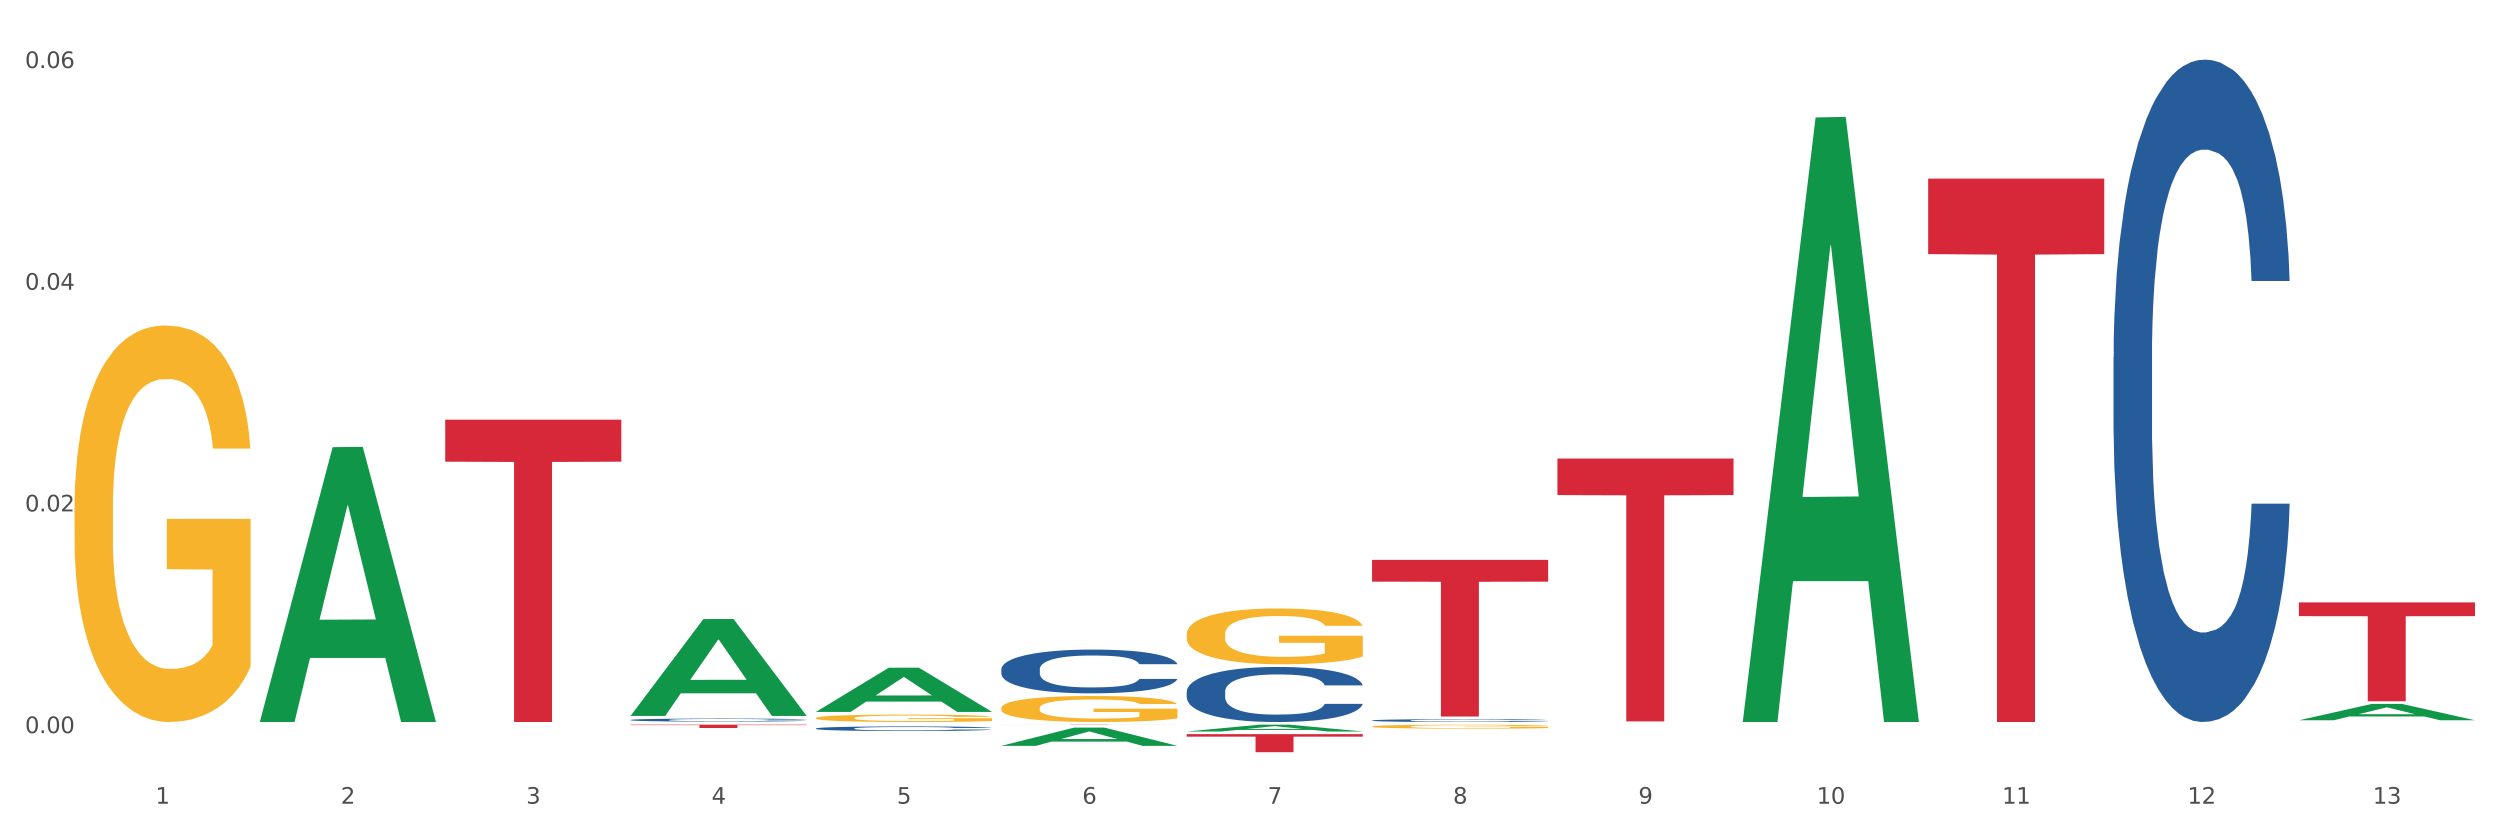 <?xml version="1.0" encoding="utf-8" standalone="no"?>
<!DOCTYPE svg PUBLIC "-//W3C//DTD SVG 1.1//EN"
  "http://www.w3.org/Graphics/SVG/1.1/DTD/svg11.dtd">
<svg xmlns:xlink="http://www.w3.org/1999/xlink" width="1080pt" height="360pt" viewBox="0 0 1080 360" xmlns="http://www.w3.org/2000/svg" version="1.1">
 <rect x="0" y="0" width="1080" height="360" fill="#333333" stroke="none"/>
 <defs>
  <style type="text/css">*{stroke-linejoin: round; stroke-linecap: butt}</style>
 </defs>
 <g id="figure_1">
  <g id="patch_1">
   <path d="M 0 360 
L 1080 360 
L 1080 0 
L 0 0 
z
" style="fill: #ffffff; stroke: #ffffff; stroke-linejoin: miter"/>
  </g>
  <g id="axes_1">
   <g id="matplotlib.axis_1">
    <g id="xtick_1">
     <g id="text_1">
      <!-- 1 -->
      <g style="fill: #4d4d4d" transform="translate(67.159 347.204) scale(0.096 -0.096)">
       <defs>
        <path id="DejaVuSans-31" d="M 794 531 
L 1825 531 
L 1825 4091 
L 703 3866 
L 703 4441 
L 1819 4666 
L 2450 4666 
L 2450 531 
L 3481 531 
L 3481 0 
L 794 0 
L 794 531 
z
" transform="scale(0.016)"/>
       </defs>
       <use xlink:href="#DejaVuSans-31"/>
      </g>
     </g>
    </g>
    <g id="xtick_2">
     <g id="text_2">
      <!-- 2 -->
      <g style="fill: #4d4d4d" transform="translate(147.238 347.204) scale(0.096 -0.096)">
       <defs>
        <path id="DejaVuSans-32" d="M 1228 531 
L 3431 531 
L 3431 0 
L 469 0 
L 469 531 
Q 828 903 1448 1529 
Q 2069 2156 2228 2338 
Q 2531 2678 2651 2914 
Q 2772 3150 2772 3378 
Q 2772 3750 2511 3984 
Q 2250 4219 1831 4219 
Q 1534 4219 1204 4116 
Q 875 4013 500 3803 
L 500 4441 
Q 881 4594 1212 4672 
Q 1544 4750 1819 4750 
Q 2544 4750 2975 4387 
Q 3406 4025 3406 3419 
Q 3406 3131 3298 2873 
Q 3191 2616 2906 2266 
Q 2828 2175 2409 1742 
Q 1991 1309 1228 531 
z
" transform="scale(0.016)"/>
       </defs>
       <use xlink:href="#DejaVuSans-32"/>
      </g>
     </g>
    </g>
    <g id="xtick_3">
     <g id="text_3">
      <!-- 3 -->
      <g style="fill: #4d4d4d" transform="translate(227.317 347.204) scale(0.096 -0.096)">
       <defs>
        <path id="DejaVuSans-33" d="M 2597 2516 
Q 3050 2419 3304 2112 
Q 3559 1806 3559 1356 
Q 3559 666 3084 287 
Q 2609 -91 1734 -91 
Q 1441 -91 1130 -33 
Q 819 25 488 141 
L 488 750 
Q 750 597 1062 519 
Q 1375 441 1716 441 
Q 2309 441 2620 675 
Q 2931 909 2931 1356 
Q 2931 1769 2642 2001 
Q 2353 2234 1838 2234 
L 1294 2234 
L 1294 2753 
L 1863 2753 
Q 2328 2753 2575 2939 
Q 2822 3125 2822 3475 
Q 2822 3834 2567 4026 
Q 2313 4219 1838 4219 
Q 1578 4219 1281 4162 
Q 984 4106 628 3988 
L 628 4550 
Q 988 4650 1302 4700 
Q 1616 4750 1894 4750 
Q 2613 4750 3031 4423 
Q 3450 4097 3450 3541 
Q 3450 3153 3228 2886 
Q 3006 2619 2597 2516 
z
" transform="scale(0.016)"/>
       </defs>
       <use xlink:href="#DejaVuSans-33"/>
      </g>
     </g>
    </g>
    <g id="xtick_4">
     <g id="text_4">
      <!-- 4 -->
      <g style="fill: #4d4d4d" transform="translate(307.396 347.204) scale(0.096 -0.096)">
       <defs>
        <path id="DejaVuSans-34" d="M 2419 4116 
L 825 1625 
L 2419 1625 
L 2419 4116 
z
M 2253 4666 
L 3047 4666 
L 3047 1625 
L 3713 1625 
L 3713 1100 
L 3047 1100 
L 3047 0 
L 2419 0 
L 2419 1100 
L 313 1100 
L 313 1709 
L 2253 4666 
z
" transform="scale(0.016)"/>
       </defs>
       <use xlink:href="#DejaVuSans-34"/>
      </g>
     </g>
    </g>
    <g id="xtick_5">
     <g id="text_5">
      <!-- 5 -->
      <g style="fill: #4d4d4d" transform="translate(387.475 347.204) scale(0.096 -0.096)">
       <defs>
        <path id="DejaVuSans-35" d="M 691 4666 
L 3169 4666 
L 3169 4134 
L 1269 4134 
L 1269 2991 
Q 1406 3038 1543 3061 
Q 1681 3084 1819 3084 
Q 2600 3084 3056 2656 
Q 3513 2228 3513 1497 
Q 3513 744 3044 326 
Q 2575 -91 1722 -91 
Q 1428 -91 1123 -41 
Q 819 9 494 109 
L 494 744 
Q 775 591 1075 516 
Q 1375 441 1709 441 
Q 2250 441 2565 725 
Q 2881 1009 2881 1497 
Q 2881 1984 2565 2268 
Q 2250 2553 1709 2553 
Q 1456 2553 1204 2497 
Q 953 2441 691 2322 
L 691 4666 
z
" transform="scale(0.016)"/>
       </defs>
       <use xlink:href="#DejaVuSans-35"/>
      </g>
     </g>
    </g>
    <g id="xtick_6">
     <g id="text_6">
      <!-- 6 -->
      <g style="fill: #4d4d4d" transform="translate(467.554 347.204) scale(0.096 -0.096)">
       <defs>
        <path id="DejaVuSans-36" d="M 2113 2584 
Q 1688 2584 1439 2293 
Q 1191 2003 1191 1497 
Q 1191 994 1439 701 
Q 1688 409 2113 409 
Q 2538 409 2786 701 
Q 3034 994 3034 1497 
Q 3034 2003 2786 2293 
Q 2538 2584 2113 2584 
z
M 3366 4563 
L 3366 3988 
Q 3128 4100 2886 4159 
Q 2644 4219 2406 4219 
Q 1781 4219 1451 3797 
Q 1122 3375 1075 2522 
Q 1259 2794 1537 2939 
Q 1816 3084 2150 3084 
Q 2853 3084 3261 2657 
Q 3669 2231 3669 1497 
Q 3669 778 3244 343 
Q 2819 -91 2113 -91 
Q 1303 -91 875 529 
Q 447 1150 447 2328 
Q 447 3434 972 4092 
Q 1497 4750 2381 4750 
Q 2619 4750 2861 4703 
Q 3103 4656 3366 4563 
z
" transform="scale(0.016)"/>
       </defs>
       <use xlink:href="#DejaVuSans-36"/>
      </g>
     </g>
    </g>
    <g id="xtick_7">
     <g id="text_7">
      <!-- 7 -->
      <g style="fill: #4d4d4d" transform="translate(547.634 347.204) scale(0.096 -0.096)">
       <defs>
        <path id="DejaVuSans-37" d="M 525 4666 
L 3525 4666 
L 3525 4397 
L 1831 0 
L 1172 0 
L 2766 4134 
L 525 4134 
L 525 4666 
z
" transform="scale(0.016)"/>
       </defs>
       <use xlink:href="#DejaVuSans-37"/>
      </g>
     </g>
    </g>
    <g id="xtick_8">
     <g id="text_8">
      <!-- 8 -->
      <g style="fill: #4d4d4d" transform="translate(627.713 347.204) scale(0.096 -0.096)">
       <defs>
        <path id="DejaVuSans-38" d="M 2034 2216 
Q 1584 2216 1326 1975 
Q 1069 1734 1069 1313 
Q 1069 891 1326 650 
Q 1584 409 2034 409 
Q 2484 409 2743 651 
Q 3003 894 3003 1313 
Q 3003 1734 2745 1975 
Q 2488 2216 2034 2216 
z
M 1403 2484 
Q 997 2584 770 2862 
Q 544 3141 544 3541 
Q 544 4100 942 4425 
Q 1341 4750 2034 4750 
Q 2731 4750 3128 4425 
Q 3525 4100 3525 3541 
Q 3525 3141 3298 2862 
Q 3072 2584 2669 2484 
Q 3125 2378 3379 2068 
Q 3634 1759 3634 1313 
Q 3634 634 3220 271 
Q 2806 -91 2034 -91 
Q 1263 -91 848 271 
Q 434 634 434 1313 
Q 434 1759 690 2068 
Q 947 2378 1403 2484 
z
M 1172 3481 
Q 1172 3119 1398 2916 
Q 1625 2713 2034 2713 
Q 2441 2713 2670 2916 
Q 2900 3119 2900 3481 
Q 2900 3844 2670 4047 
Q 2441 4250 2034 4250 
Q 1625 4250 1398 4047 
Q 1172 3844 1172 3481 
z
" transform="scale(0.016)"/>
       </defs>
       <use xlink:href="#DejaVuSans-38"/>
      </g>
     </g>
    </g>
    <g id="xtick_9">
     <g id="text_9">
      <!-- 9 -->
      <g style="fill: #4d4d4d" transform="translate(707.792 347.204) scale(0.096 -0.096)">
       <defs>
        <path id="DejaVuSans-39" d="M 703 97 
L 703 672 
Q 941 559 1184 500 
Q 1428 441 1663 441 
Q 2288 441 2617 861 
Q 2947 1281 2994 2138 
Q 2813 1869 2534 1725 
Q 2256 1581 1919 1581 
Q 1219 1581 811 2004 
Q 403 2428 403 3163 
Q 403 3881 828 4315 
Q 1253 4750 1959 4750 
Q 2769 4750 3195 4129 
Q 3622 3509 3622 2328 
Q 3622 1225 3098 567 
Q 2575 -91 1691 -91 
Q 1453 -91 1209 -44 
Q 966 3 703 97 
z
M 1959 2075 
Q 2384 2075 2632 2365 
Q 2881 2656 2881 3163 
Q 2881 3666 2632 3958 
Q 2384 4250 1959 4250 
Q 1534 4250 1286 3958 
Q 1038 3666 1038 3163 
Q 1038 2656 1286 2365 
Q 1534 2075 1959 2075 
z
" transform="scale(0.016)"/>
       </defs>
       <use xlink:href="#DejaVuSans-39"/>
      </g>
     </g>
    </g>
    <g id="xtick_10">
     <g id="text_10">
      <!-- 10 -->
      <g style="fill: #4d4d4d" transform="translate(784.817 347.204) scale(0.096 -0.096)">
       <defs>
        <path id="DejaVuSans-30" d="M 2034 4250 
Q 1547 4250 1301 3770 
Q 1056 3291 1056 2328 
Q 1056 1369 1301 889 
Q 1547 409 2034 409 
Q 2525 409 2770 889 
Q 3016 1369 3016 2328 
Q 3016 3291 2770 3770 
Q 2525 4250 2034 4250 
z
M 2034 4750 
Q 2819 4750 3233 4129 
Q 3647 3509 3647 2328 
Q 3647 1150 3233 529 
Q 2819 -91 2034 -91 
Q 1250 -91 836 529 
Q 422 1150 422 2328 
Q 422 3509 836 4129 
Q 1250 4750 2034 4750 
z
" transform="scale(0.016)"/>
       </defs>
       <use xlink:href="#DejaVuSans-31"/>
       <use xlink:href="#DejaVuSans-30" transform="translate(63.623 0)"/>
      </g>
     </g>
    </g>
    <g id="xtick_11">
     <g id="text_11">
      <!-- 11 -->
      <g style="fill: #4d4d4d" transform="translate(864.896 347.204) scale(0.096 -0.096)">
       <use xlink:href="#DejaVuSans-31"/>
       <use xlink:href="#DejaVuSans-31" transform="translate(63.623 0)"/>
      </g>
     </g>
    </g>
    <g id="xtick_12">
     <g id="text_12">
      <!-- 12 -->
      <g style="fill: #4d4d4d" transform="translate(944.975 347.204) scale(0.096 -0.096)">
       <use xlink:href="#DejaVuSans-31"/>
       <use xlink:href="#DejaVuSans-32" transform="translate(63.623 0)"/>
      </g>
     </g>
    </g>
    <g id="xtick_13">
     <g id="text_13">
      <!-- 13 -->
      <g style="fill: #4d4d4d" transform="translate(1025.054 347.204) scale(0.096 -0.096)">
       <use xlink:href="#DejaVuSans-31"/>
       <use xlink:href="#DejaVuSans-33" transform="translate(63.623 0)"/>
      </g>
     </g>
    </g>
    <g id="xtick_14"/>
    <g id="xtick_15"/>
    <g id="xtick_16"/>
    <g id="xtick_17"/>
    <g id="xtick_18"/>
    <g id="xtick_19"/>
    <g id="xtick_20"/>
    <g id="xtick_21"/>
    <g id="xtick_22"/>
    <g id="xtick_23"/>
    <g id="xtick_24"/>
    <g id="xtick_25"/>
   </g>
   <g id="matplotlib.axis_2">
    <g id="ytick_1">
     <g id="text_14">
      <!-- 0.00 -->
      <g style="fill: #4d4d4d" transform="translate(10.8 316.711) scale(0.096 -0.096)">
       <defs>
        <path id="DejaVuSans-2e" d="M 684 794 
L 1344 794 
L 1344 0 
L 684 0 
L 684 794 
z
" transform="scale(0.016)"/>
       </defs>
       <use xlink:href="#DejaVuSans-30"/>
       <use xlink:href="#DejaVuSans-2e" transform="translate(63.623 0)"/>
       <use xlink:href="#DejaVuSans-30" transform="translate(95.41 0)"/>
       <use xlink:href="#DejaVuSans-30" transform="translate(159.033 0)"/>
      </g>
     </g>
    </g>
    <g id="ytick_2">
     <g id="text_15">
      <!-- 0.02 -->
      <g style="fill: #4d4d4d" transform="translate(10.8 220.935) scale(0.096 -0.096)">
       <use xlink:href="#DejaVuSans-30"/>
       <use xlink:href="#DejaVuSans-2e" transform="translate(63.623 0)"/>
       <use xlink:href="#DejaVuSans-30" transform="translate(95.41 0)"/>
       <use xlink:href="#DejaVuSans-32" transform="translate(159.033 0)"/>
      </g>
     </g>
    </g>
    <g id="ytick_3">
     <g id="text_16">
      <!-- 0.04 -->
      <g style="fill: #4d4d4d" transform="translate(10.8 125.16) scale(0.096 -0.096)">
       <use xlink:href="#DejaVuSans-30"/>
       <use xlink:href="#DejaVuSans-2e" transform="translate(63.623 0)"/>
       <use xlink:href="#DejaVuSans-30" transform="translate(95.41 0)"/>
       <use xlink:href="#DejaVuSans-34" transform="translate(159.033 0)"/>
      </g>
     </g>
    </g>
    <g id="ytick_4">
     <g id="text_17">
      <!-- 0.06 -->
      <g style="fill: #4d4d4d" transform="translate(10.8 29.384) scale(0.096 -0.096)">
       <use xlink:href="#DejaVuSans-30"/>
       <use xlink:href="#DejaVuSans-2e" transform="translate(63.623 0)"/>
       <use xlink:href="#DejaVuSans-30" transform="translate(95.41 0)"/>
       <use xlink:href="#DejaVuSans-36" transform="translate(159.033 0)"/>
      </g>
     </g>
    </g>
    <g id="ytick_5"/>
    <g id="ytick_6"/>
    <g id="ytick_7"/>
   </g>
   <g id="PolyCollection_1">
    <path d="M 112.254 311.691 
L 112.333 311.579 
L 143.704 193.165 
L 156.723 193.053 
L 188.329 311.914 
L 173.271 311.914 
L 166.448 284.236 
L 134.057 284.236 
L 133.822 284.682 
L 127.234 311.914 
L 112.254 311.914 
L 112.254 311.691 
L 138.135 267.718 
L 162.37 267.606 
L 150.37 218.388 
L 150.213 218.165 
L 150.056 218.5 
L 138.057 267.606 
L 138.135 267.718 
L 112.254 311.691 
z
" clip-path="url(#p7eb6096db3)" style="fill: #109648"/>
    <path d="M 993.125 260.243 
L 1069.2 260.243 
L 1069.2 266.176 
L 1039.275 266.216 
L 1039.275 302.939 
L 1022.87 302.939 
L 1022.87 266.216 
L 993.125 266.176 
L 993.125 260.283 
L 993.125 260.243 
z
" clip-path="url(#p7eb6096db3)" style="fill: #d62839"/>
    <path d="M 832.967 77.144 
L 909.042 77.144 
L 909.042 109.769 
L 879.116 109.989 
L 879.116 311.914 
L 862.712 311.914 
L 862.712 109.989 
L 832.967 109.769 
L 832.967 77.364 
L 832.967 77.144 
z
" clip-path="url(#p7eb6096db3)" style="fill: #d62839"/>
    <path d="M 672.808 198.094 
L 748.883 198.094 
L 748.883 213.873 
L 718.958 213.979 
L 718.958 311.639 
L 702.553 311.639 
L 702.553 213.979 
L 672.808 213.873 
L 672.808 198.2 
L 672.808 198.094 
z
" clip-path="url(#p7eb6096db3)" style="fill: #d62839"/>
    <path d="M 592.729 241.866 
L 668.804 241.866 
L 668.804 251.269 
L 638.879 251.333 
L 638.879 309.535 
L 622.474 309.535 
L 622.474 251.333 
L 592.729 251.269 
L 592.729 241.929 
L 592.729 241.866 
z
" clip-path="url(#p7eb6096db3)" style="fill: #d62839"/>
    <path d="M 512.65 317.157 
L 588.725 317.157 
L 588.725 318.24 
L 558.8 318.247 
L 558.8 324.95 
L 542.395 324.95 
L 542.395 318.247 
L 512.65 318.24 
L 512.65 317.165 
L 512.65 317.157 
z
" clip-path="url(#p7eb6096db3)" style="fill: #d62839"/>
    <path d="M 432.571 313.063 
L 508.646 313.063 
L 508.646 313.078 
L 478.721 313.078 
L 478.721 313.171 
L 462.316 313.171 
L 462.316 313.078 
L 432.571 313.078 
L 432.571 313.063 
L 432.571 313.063 
z
" clip-path="url(#p7eb6096db3)" style="fill: #d62839"/>
    <path d="M 272.412 313.063 
L 348.488 313.063 
L 348.488 313.262 
L 318.562 313.264 
L 318.562 314.496 
L 302.157 314.496 
L 302.157 313.264 
L 272.412 313.262 
L 272.412 313.065 
L 272.412 313.063 
z
" clip-path="url(#p7eb6096db3)" style="fill: #d62839"/>
    <path d="M 272.412 311.011 
L 272.502 311.01 
L 272.502 310.976 
L 272.772 310.93 
L 273.761 310.846 
L 275.02 310.783 
L 277.178 310.708 
L 278.347 310.677 
L 279.876 310.642 
L 283.023 310.586 
L 286.62 310.538 
L 289.138 310.511 
L 291.027 310.494 
L 295.253 310.464 
L 297.681 310.451 
L 300.199 310.44 
L 302.357 310.433 
L 305.954 310.425 
L 308.831 310.421 
L 312.159 310.42 
L 314.946 310.421 
L 318.633 310.426 
L 324.028 310.44 
L 326.097 310.449 
L 328.884 310.463 
L 331.762 310.482 
L 334.1 310.501 
L 336.798 310.529 
L 339.585 310.565 
L 342.283 310.611 
L 344.171 310.653 
L 345.7 310.697 
L 347.049 310.751 
L 348.038 310.81 
L 348.488 310.859 
L 332.032 310.859 
L 331.582 310.815 
L 330.683 310.767 
L 329.784 310.735 
L 328.794 310.708 
L 327.266 310.678 
L 325.917 310.659 
L 323.669 310.636 
L 321.601 310.622 
L 319.892 310.613 
L 317.824 310.606 
L 313.418 310.599 
L 310.27 310.599 
L 308.292 310.601 
L 305.864 310.607 
L 303.796 310.616 
L 301.368 310.63 
L 299.479 310.646 
L 297.591 310.666 
L 296.512 310.68 
L 294.893 310.707 
L 293.814 310.729 
L 292.375 310.766 
L 291.566 310.792 
L 290.127 310.861 
L 289.498 310.911 
L 289.228 310.946 
L 289.048 310.984 
L 289.048 311.172 
L 289.588 311.256 
L 290.037 311.292 
L 290.757 311.333 
L 292.106 311.386 
L 294.084 311.437 
L 296.152 311.475 
L 297.861 311.497 
L 299.479 311.514 
L 301.098 311.527 
L 303.076 311.539 
L 304.695 311.547 
L 307.123 311.554 
L 310 311.557 
L 312.249 311.557 
L 316.835 311.551 
L 318.903 311.545 
L 320.881 311.537 
L 323.039 311.524 
L 324.748 311.509 
L 325.737 311.499 
L 327.356 311.476 
L 328.615 311.452 
L 329.694 311.424 
L 330.413 311.4 
L 331.222 311.364 
L 331.852 311.323 
L 332.032 311.302 
L 348.488 311.302 
L 348.128 311.345 
L 347.498 311.387 
L 346.24 311.443 
L 345.25 311.476 
L 343.722 311.515 
L 342.103 311.549 
L 339.855 311.586 
L 337.787 311.614 
L 335.629 311.638 
L 333.291 311.66 
L 329.064 311.69 
L 327.535 311.698 
L 324.298 311.712 
L 321.78 311.721 
L 318.094 311.729 
L 314.317 311.734 
L 310.36 311.735 
L 306.853 311.733 
L 302.986 311.726 
L 300.558 311.718 
L 297.861 311.708 
L 294.713 311.691 
L 291.746 311.67 
L 288.958 311.646 
L 286.351 311.619 
L 283.923 311.587 
L 280.775 311.536 
L 278.437 311.485 
L 276.729 311.439 
L 275.56 311.399 
L 274.391 311.348 
L 273.761 311.314 
L 272.772 311.229 
L 272.412 311.151 
L 272.412 311.011 
z
" clip-path="url(#p7eb6096db3)" style="fill: #255c99"/>
    <path d="M 352.492 314.705 
L 352.582 314.703 
L 352.582 314.652 
L 352.851 314.582 
L 353.84 314.455 
L 355.099 314.358 
L 357.258 314.245 
L 358.427 314.197 
L 359.955 314.144 
L 363.103 314.059 
L 366.699 313.986 
L 369.217 313.945 
L 371.106 313.92 
L 375.332 313.874 
L 377.76 313.854 
L 380.278 313.838 
L 382.436 313.827 
L 386.033 313.814 
L 388.911 313.808 
L 392.238 313.807 
L 395.025 313.808 
L 398.712 313.816 
L 404.108 313.838 
L 406.176 313.85 
L 408.963 313.872 
L 411.841 313.902 
L 414.179 313.931 
L 416.877 313.973 
L 419.664 314.027 
L 422.362 314.097 
L 424.25 314.161 
L 425.779 314.228 
L 427.128 314.31 
L 428.117 314.4 
L 428.567 314.475 
L 412.111 314.475 
L 411.661 314.407 
L 410.762 314.334 
L 409.863 314.285 
L 408.874 314.245 
L 407.345 314.199 
L 405.996 314.17 
L 403.748 314.135 
L 401.68 314.113 
L 399.971 314.101 
L 397.903 314.09 
L 393.497 314.079 
L 390.349 314.079 
L 388.371 314.082 
L 385.943 314.091 
L 383.875 314.104 
L 381.447 314.126 
L 379.559 314.15 
L 377.67 314.181 
L 376.591 314.203 
L 374.972 314.243 
L 373.893 314.276 
L 372.455 314.332 
L 371.645 314.372 
L 370.207 314.477 
L 369.577 314.553 
L 369.307 314.606 
L 369.127 314.665 
L 369.127 314.949 
L 369.667 315.077 
L 370.117 315.132 
L 370.836 315.194 
L 372.185 315.274 
L 374.163 315.353 
L 376.231 315.409 
L 377.94 315.444 
L 379.559 315.47 
L 381.177 315.49 
L 383.155 315.508 
L 384.774 315.519 
L 387.202 315.53 
L 390.08 315.535 
L 392.328 315.535 
L 396.914 315.526 
L 398.982 315.517 
L 400.96 315.504 
L 403.118 315.484 
L 404.827 315.462 
L 405.816 315.446 
L 407.435 315.411 
L 408.694 315.375 
L 409.773 315.333 
L 410.492 315.296 
L 411.302 315.241 
L 411.931 315.179 
L 412.111 315.146 
L 428.567 315.146 
L 428.207 315.212 
L 427.578 315.276 
L 426.319 315.362 
L 425.33 315.411 
L 423.801 315.471 
L 422.182 315.523 
L 419.934 315.579 
L 417.866 315.621 
L 415.708 315.658 
L 413.37 315.69 
L 409.143 315.736 
L 407.615 315.749 
L 404.377 315.771 
L 401.86 315.784 
L 398.173 315.796 
L 394.396 315.804 
L 390.439 315.805 
L 386.932 315.802 
L 383.066 315.791 
L 380.638 315.78 
L 377.94 315.763 
L 374.793 315.738 
L 371.825 315.707 
L 369.038 315.67 
L 366.43 315.628 
L 364.002 315.581 
L 360.854 315.502 
L 358.516 315.426 
L 356.808 315.355 
L 355.639 315.294 
L 354.47 315.218 
L 353.84 315.165 
L 352.851 315.037 
L 352.492 314.918 
L 352.492 314.705 
z
" clip-path="url(#p7eb6096db3)" style="fill: #255c99"/>
    <path d="M 432.571 289.109 
L 432.661 289.091 
L 432.661 288.608 
L 432.93 287.951 
L 433.92 286.742 
L 435.179 285.827 
L 437.337 284.756 
L 438.506 284.307 
L 440.034 283.806 
L 443.182 282.994 
L 446.779 282.303 
L 449.297 281.923 
L 451.185 281.682 
L 455.411 281.25 
L 457.839 281.06 
L 460.357 280.904 
L 462.515 280.801 
L 466.112 280.68 
L 468.99 280.628 
L 472.317 280.611 
L 475.105 280.628 
L 478.791 280.697 
L 484.187 280.904 
L 486.255 281.025 
L 489.043 281.232 
L 491.92 281.509 
L 494.258 281.785 
L 496.956 282.182 
L 499.744 282.701 
L 502.441 283.357 
L 504.33 283.961 
L 505.858 284.601 
L 507.207 285.378 
L 508.196 286.224 
L 508.646 286.932 
L 492.19 286.932 
L 491.74 286.293 
L 490.841 285.602 
L 489.942 285.136 
L 488.953 284.756 
L 487.424 284.324 
L 486.075 284.048 
L 483.827 283.72 
L 481.759 283.512 
L 480.05 283.391 
L 477.982 283.288 
L 473.576 283.184 
L 470.429 283.184 
L 468.45 283.219 
L 466.022 283.305 
L 463.954 283.426 
L 461.526 283.633 
L 459.638 283.858 
L 457.749 284.151 
L 456.67 284.359 
L 455.052 284.739 
L 453.973 285.05 
L 452.534 285.585 
L 451.724 285.965 
L 450.286 286.95 
L 449.656 287.675 
L 449.386 288.176 
L 449.207 288.729 
L 449.207 291.423 
L 449.746 292.632 
L 450.196 293.15 
L 450.915 293.737 
L 452.264 294.497 
L 454.242 295.24 
L 456.311 295.776 
L 458.019 296.104 
L 459.638 296.346 
L 461.256 296.536 
L 463.235 296.708 
L 464.853 296.812 
L 467.281 296.915 
L 470.159 296.967 
L 472.407 296.967 
L 476.993 296.881 
L 479.061 296.795 
L 481.039 296.674 
L 483.198 296.484 
L 484.906 296.276 
L 485.895 296.121 
L 487.514 295.793 
L 488.773 295.447 
L 489.852 295.05 
L 490.571 294.705 
L 491.381 294.187 
L 492.01 293.599 
L 492.19 293.288 
L 508.646 293.288 
L 508.286 293.91 
L 507.657 294.515 
L 506.398 295.326 
L 505.409 295.793 
L 503.88 296.363 
L 502.261 296.846 
L 500.013 297.382 
L 497.945 297.779 
L 495.787 298.125 
L 493.449 298.435 
L 489.222 298.867 
L 487.694 298.988 
L 484.457 299.195 
L 481.939 299.316 
L 478.252 299.437 
L 474.475 299.506 
L 470.518 299.524 
L 467.011 299.489 
L 463.145 299.385 
L 460.717 299.282 
L 458.019 299.126 
L 454.872 298.885 
L 451.904 298.591 
L 449.117 298.245 
L 446.509 297.848 
L 444.081 297.399 
L 440.934 296.656 
L 438.596 295.931 
L 436.887 295.257 
L 435.718 294.687 
L 434.549 293.962 
L 433.92 293.461 
L 432.93 292.252 
L 432.571 291.129 
L 432.571 289.109 
z
" clip-path="url(#p7eb6096db3)" style="fill: #255c99"/>
    <path d="M 512.65 298.815 
L 512.74 298.793 
L 512.74 298.185 
L 513.01 297.36 
L 513.999 295.839 
L 515.258 294.688 
L 517.416 293.341 
L 518.585 292.776 
L 520.114 292.146 
L 523.261 291.125 
L 526.858 290.256 
L 529.376 289.779 
L 531.264 289.474 
L 535.49 288.931 
L 537.918 288.692 
L 540.436 288.497 
L 542.594 288.367 
L 546.191 288.214 
L 549.069 288.149 
L 552.396 288.128 
L 555.184 288.149 
L 558.871 288.236 
L 564.266 288.497 
L 566.334 288.649 
L 569.122 288.91 
L 571.999 289.257 
L 574.337 289.605 
L 577.035 290.104 
L 579.823 290.756 
L 582.52 291.582 
L 584.409 292.342 
L 585.937 293.146 
L 587.286 294.123 
L 588.275 295.187 
L 588.725 296.078 
L 572.269 296.078 
L 571.819 295.274 
L 570.92 294.405 
L 570.021 293.819 
L 569.032 293.341 
L 567.503 292.798 
L 566.154 292.45 
L 563.906 292.038 
L 561.838 291.777 
L 560.129 291.625 
L 558.061 291.495 
L 553.655 291.364 
L 550.508 291.364 
L 548.529 291.408 
L 546.101 291.516 
L 544.033 291.668 
L 541.605 291.929 
L 539.717 292.211 
L 537.828 292.581 
L 536.749 292.841 
L 535.131 293.319 
L 534.052 293.71 
L 532.613 294.384 
L 531.804 294.862 
L 530.365 296.1 
L 529.735 297.012 
L 529.466 297.642 
L 529.286 298.337 
L 529.286 301.726 
L 529.825 303.247 
L 530.275 303.898 
L 530.994 304.637 
L 532.343 305.593 
L 534.321 306.527 
L 536.39 307.2 
L 538.098 307.613 
L 539.717 307.917 
L 541.335 308.156 
L 543.314 308.373 
L 544.932 308.504 
L 547.36 308.634 
L 550.238 308.699 
L 552.486 308.699 
L 557.072 308.59 
L 559.14 308.482 
L 561.119 308.33 
L 563.277 308.091 
L 564.985 307.83 
L 565.974 307.635 
L 567.593 307.222 
L 568.852 306.787 
L 569.931 306.288 
L 570.65 305.853 
L 571.46 305.202 
L 572.089 304.463 
L 572.269 304.072 
L 588.725 304.072 
L 588.365 304.854 
L 587.736 305.614 
L 586.477 306.635 
L 585.488 307.222 
L 583.959 307.939 
L 582.341 308.547 
L 580.092 309.22 
L 578.024 309.72 
L 575.866 310.154 
L 573.528 310.546 
L 569.302 311.089 
L 567.773 311.241 
L 564.536 311.501 
L 562.018 311.653 
L 558.331 311.805 
L 554.554 311.892 
L 550.598 311.914 
L 547.091 311.871 
L 543.224 311.74 
L 540.796 311.61 
L 538.098 311.414 
L 534.951 311.11 
L 531.983 310.741 
L 529.196 310.307 
L 526.588 309.807 
L 524.16 309.242 
L 521.013 308.308 
L 518.675 307.396 
L 516.966 306.549 
L 515.797 305.832 
L 514.628 304.919 
L 513.999 304.289 
L 513.01 302.769 
L 512.65 301.357 
L 512.65 298.815 
z
" clip-path="url(#p7eb6096db3)" style="fill: #255c99"/>
    <path d="M 592.729 311.237 
L 592.819 311.236 
L 592.819 311.204 
L 593.089 311.162 
L 594.078 311.083 
L 595.337 311.024 
L 597.495 310.954 
L 598.664 310.925 
L 600.193 310.892 
L 603.34 310.84 
L 606.937 310.795 
L 609.455 310.77 
L 611.343 310.754 
L 615.57 310.726 
L 617.998 310.714 
L 620.515 310.704 
L 622.674 310.697 
L 626.27 310.689 
L 629.148 310.686 
L 632.475 310.685 
L 635.263 310.686 
L 638.95 310.69 
L 644.345 310.704 
L 646.413 310.712 
L 649.201 310.725 
L 652.078 310.743 
L 654.417 310.761 
L 657.114 310.787 
L 659.902 310.821 
L 662.6 310.863 
L 664.488 310.902 
L 666.017 310.944 
L 667.365 310.995 
L 668.355 311.05 
L 668.804 311.096 
L 652.348 311.096 
L 651.899 311.054 
L 650.999 311.009 
L 650.1 310.979 
L 649.111 310.954 
L 647.582 310.926 
L 646.233 310.908 
L 643.985 310.887 
L 641.917 310.873 
L 640.209 310.865 
L 638.14 310.859 
L 633.734 310.852 
L 630.587 310.852 
L 628.608 310.854 
L 626.181 310.86 
L 624.112 310.868 
L 621.684 310.881 
L 619.796 310.896 
L 617.908 310.915 
L 616.829 310.928 
L 615.21 310.953 
L 614.131 310.973 
L 612.692 311.008 
L 611.883 311.033 
L 610.444 311.097 
L 609.814 311.144 
L 609.545 311.176 
L 609.365 311.212 
L 609.365 311.387 
L 609.904 311.466 
L 610.354 311.5 
L 611.073 311.538 
L 612.422 311.587 
L 614.401 311.636 
L 616.469 311.67 
L 618.177 311.692 
L 619.796 311.707 
L 621.415 311.72 
L 623.393 311.731 
L 625.012 311.738 
L 627.439 311.745 
L 630.317 311.748 
L 632.565 311.748 
L 637.151 311.742 
L 639.219 311.737 
L 641.198 311.729 
L 643.356 311.716 
L 645.064 311.703 
L 646.054 311.693 
L 647.672 311.672 
L 648.931 311.649 
L 650.01 311.623 
L 650.73 311.601 
L 651.539 311.567 
L 652.168 311.529 
L 652.348 311.509 
L 668.804 311.509 
L 668.445 311.549 
L 667.815 311.588 
L 666.556 311.641 
L 665.567 311.672 
L 664.038 311.709 
L 662.42 311.74 
L 660.172 311.775 
L 658.103 311.801 
L 655.945 311.823 
L 653.607 311.843 
L 649.381 311.871 
L 647.852 311.879 
L 644.615 311.893 
L 642.097 311.901 
L 638.41 311.908 
L 634.633 311.913 
L 630.677 311.914 
L 627.17 311.912 
L 623.303 311.905 
L 620.875 311.898 
L 618.177 311.888 
L 615.03 311.872 
L 612.063 311.853 
L 609.275 311.831 
L 606.667 311.805 
L 604.239 311.776 
L 601.092 311.728 
L 598.754 311.681 
L 597.045 311.637 
L 595.876 311.6 
L 594.707 311.553 
L 594.078 311.52 
L 593.089 311.441 
L 592.729 311.368 
L 592.729 311.237 
z
" clip-path="url(#p7eb6096db3)" style="fill: #255c99"/>
    <path d="M 913.046 154.333 
L 913.136 154.072 
L 913.136 146.755 
L 913.405 136.824 
L 914.395 118.531 
L 915.653 104.681 
L 917.812 88.478 
L 918.981 81.684 
L 920.509 74.105 
L 923.657 61.823 
L 927.254 51.37 
L 929.771 45.62 
L 931.66 41.962 
L 935.886 35.429 
L 938.314 32.554 
L 940.832 30.202 
L 942.99 28.634 
L 946.587 26.805 
L 949.465 26.021 
L 952.792 25.759 
L 955.579 26.021 
L 959.266 27.066 
L 964.662 30.202 
L 966.73 32.031 
L 969.518 35.167 
L 972.395 39.349 
L 974.733 43.53 
L 977.431 49.54 
L 980.218 57.38 
L 982.916 67.311 
L 984.805 76.457 
L 986.333 86.126 
L 987.682 97.886 
L 988.671 110.691 
L 989.121 121.406 
L 972.665 121.406 
L 972.215 111.737 
L 971.316 101.283 
L 970.417 94.228 
L 969.428 88.478 
L 967.899 81.945 
L 966.55 77.764 
L 964.302 72.799 
L 962.234 69.663 
L 960.525 67.833 
L 958.457 66.265 
L 954.051 64.697 
L 950.903 64.697 
L 948.925 65.22 
L 946.497 66.527 
L 944.429 68.356 
L 942.001 71.492 
L 940.113 74.889 
L 938.224 79.332 
L 937.145 82.468 
L 935.527 88.217 
L 934.447 92.921 
L 933.009 101.022 
L 932.199 106.771 
L 930.761 121.667 
L 930.131 132.643 
L 929.861 140.221 
L 929.681 148.584 
L 929.681 189.351 
L 930.221 207.644 
L 930.671 215.484 
L 931.39 224.369 
L 932.739 235.867 
L 934.717 247.105 
L 936.785 255.206 
L 938.494 260.171 
L 940.113 263.83 
L 941.731 266.704 
L 943.71 269.318 
L 945.328 270.885 
L 947.756 272.453 
L 950.634 273.237 
L 952.882 273.237 
L 957.468 271.931 
L 959.536 270.624 
L 961.514 268.795 
L 963.673 265.92 
L 965.381 262.784 
L 966.37 260.432 
L 967.989 255.467 
L 969.248 250.241 
L 970.327 244.23 
L 971.046 239.003 
L 971.856 231.164 
L 972.485 222.278 
L 972.665 217.575 
L 989.121 217.575 
L 988.761 226.982 
L 988.132 236.129 
L 986.873 248.411 
L 985.884 255.467 
L 984.355 264.091 
L 982.736 271.408 
L 980.488 279.509 
L 978.42 285.52 
L 976.262 290.746 
L 973.924 295.45 
L 969.697 301.984 
L 968.169 303.813 
L 964.931 306.949 
L 962.414 308.778 
L 958.727 310.607 
L 954.95 311.653 
L 950.993 311.914 
L 947.486 311.391 
L 943.62 309.823 
L 941.192 308.255 
L 938.494 305.903 
L 935.347 302.245 
L 932.379 297.802 
L 929.592 292.576 
L 926.984 286.565 
L 924.556 279.771 
L 921.409 268.534 
L 919.071 257.558 
L 917.362 247.366 
L 916.193 238.742 
L 915.024 227.766 
L 914.395 220.188 
L 913.405 201.895 
L 913.046 184.908 
L 913.046 154.333 
z
" clip-path="url(#p7eb6096db3)" style="fill: #255c99"/>
    <path d="M 32.175 219.768 
L 32.265 219.612 
L 32.265 213.98 
L 32.444 209.13 
L 33.343 197.396 
L 34.69 187.697 
L 35.678 182.534 
L 36.666 178.31 
L 37.833 174.086 
L 39.271 169.706 
L 41.875 163.291 
L 43.492 160.006 
L 45.468 156.564 
L 49.061 151.558 
L 51.665 148.742 
L 54.36 146.395 
L 58.761 143.579 
L 61.635 142.328 
L 64.689 141.389 
L 68.371 140.763 
L 71.156 140.607 
L 77.263 141.076 
L 82.473 142.484 
L 84.988 143.579 
L 88.221 145.457 
L 89.927 146.708 
L 92.712 149.211 
L 95.586 152.497 
L 97.562 155.313 
L 100.526 160.632 
L 102.771 165.951 
L 104.837 172.522 
L 105.915 177.059 
L 106.723 181.283 
L 107.442 186.132 
L 108.16 193.798 
L 91.993 193.798 
L 91.365 188.323 
L 90.377 183.16 
L 88.939 178.154 
L 87.682 175.025 
L 85.526 171.114 
L 83.55 168.611 
L 81.485 166.733 
L 78.97 165.169 
L 76.994 164.387 
L 74.209 163.761 
L 68.731 163.917 
L 65.048 165.169 
L 62.533 166.733 
L 60.917 168.141 
L 59.479 169.706 
L 57.863 171.896 
L 55.977 175.181 
L 54.629 178.154 
L 53.282 181.908 
L 52.204 185.663 
L 51.216 190.044 
L 50.408 194.737 
L 49.779 199.587 
L 49.24 205.532 
L 48.791 215.388 
L 48.791 236.821 
L 48.971 241.67 
L 49.42 248.085 
L 49.959 252.934 
L 50.857 258.723 
L 51.665 262.634 
L 53.192 268.266 
L 54.899 272.959 
L 56.246 275.932 
L 57.593 278.435 
L 59.929 281.877 
L 62.533 284.693 
L 64.779 286.414 
L 67.832 287.978 
L 69.898 288.604 
L 71.695 288.917 
L 76.096 288.917 
L 79.239 288.447 
L 82.742 287.352 
L 85.437 285.944 
L 87.682 284.223 
L 90.197 281.407 
L 91.814 278.748 
L 91.814 246.051 
L 72.054 245.894 
L 72.054 224.148 
L 108.25 224.148 
L 108.25 287.978 
L 106.723 291.263 
L 105.017 294.236 
L 103.22 296.895 
L 100.526 300.181 
L 97.292 303.31 
L 94.418 305.5 
L 91.365 307.377 
L 87.772 309.098 
L 83.101 310.662 
L 80.227 311.288 
L 76.635 311.758 
L 72.413 311.914 
L 68.731 311.601 
L 65.138 310.819 
L 61.366 309.411 
L 57.683 307.377 
L 54.899 305.343 
L 52.114 302.84 
L 49.15 299.555 
L 46.815 296.426 
L 45.019 293.61 
L 43.043 290.012 
L 40.887 285.318 
L 39.271 281.094 
L 37.833 276.714 
L 36.307 271.082 
L 35.229 266.232 
L 34.151 260.131 
L 33.522 255.594 
L 32.804 248.554 
L 32.265 238.698 
L 32.175 219.768 
z
" clip-path="url(#p7eb6096db3)" style="fill: #f7b32b"/>
    <path d="M 592.729 313.863 
L 592.819 313.861 
L 592.819 313.805 
L 592.999 313.757 
L 593.897 313.64 
L 595.244 313.544 
L 596.232 313.492 
L 597.22 313.45 
L 598.388 313.408 
L 599.825 313.365 
L 602.429 313.301 
L 604.046 313.268 
L 606.022 313.234 
L 609.615 313.184 
L 612.219 313.156 
L 614.914 313.132 
L 619.315 313.104 
L 622.189 313.092 
L 625.243 313.083 
L 628.925 313.076 
L 631.71 313.075 
L 637.817 313.079 
L 643.027 313.093 
L 645.542 313.104 
L 648.775 313.123 
L 650.482 313.136 
L 653.266 313.16 
L 656.14 313.193 
L 658.116 313.221 
L 661.08 313.274 
L 663.325 313.327 
L 665.391 313.393 
L 666.469 313.438 
L 667.277 313.48 
L 667.996 313.528 
L 668.714 313.604 
L 652.547 313.604 
L 651.919 313.55 
L 650.931 313.499 
L 649.494 313.449 
L 648.236 313.418 
L 646.08 313.379 
L 644.105 313.354 
L 642.039 313.335 
L 639.524 313.319 
L 637.548 313.312 
L 634.764 313.305 
L 629.285 313.307 
L 625.602 313.319 
L 623.087 313.335 
L 621.471 313.349 
L 620.033 313.365 
L 618.417 313.386 
L 616.531 313.419 
L 615.183 313.449 
L 613.836 313.486 
L 612.758 313.523 
L 611.77 313.567 
L 610.962 313.614 
L 610.333 313.662 
L 609.794 313.721 
L 609.345 313.819 
L 609.345 314.033 
L 609.525 314.081 
L 609.974 314.145 
L 610.513 314.193 
L 611.411 314.251 
L 612.219 314.29 
L 613.746 314.346 
L 615.453 314.393 
L 616.8 314.422 
L 618.147 314.447 
L 620.483 314.482 
L 623.087 314.51 
L 625.333 314.527 
L 628.386 314.542 
L 630.452 314.548 
L 632.249 314.552 
L 636.65 314.552 
L 639.793 314.547 
L 643.296 314.536 
L 645.991 314.522 
L 648.236 314.505 
L 650.751 314.477 
L 652.368 314.45 
L 652.368 314.125 
L 632.608 314.123 
L 632.608 313.907 
L 668.804 313.907 
L 668.804 314.542 
L 667.277 314.575 
L 665.571 314.605 
L 663.774 314.631 
L 661.08 314.664 
L 657.847 314.695 
L 654.972 314.717 
L 651.919 314.735 
L 648.326 314.753 
L 643.655 314.768 
L 640.781 314.774 
L 637.189 314.779 
L 632.967 314.781 
L 629.285 314.777 
L 625.692 314.77 
L 621.92 314.756 
L 618.237 314.735 
L 615.453 314.715 
L 612.668 314.69 
L 609.705 314.658 
L 607.369 314.626 
L 605.573 314.598 
L 603.597 314.563 
L 601.441 314.516 
L 599.825 314.474 
L 598.388 314.43 
L 596.861 314.374 
L 595.783 314.326 
L 594.705 314.265 
L 594.076 314.22 
L 593.358 314.15 
L 592.819 314.052 
L 592.729 313.863 
z
" clip-path="url(#p7eb6096db3)" style="fill: #f7b32b"/>
    <path d="M 192.333 181.293 
L 268.408 181.293 
L 268.408 199.445 
L 238.483 199.568 
L 238.483 311.914 
L 222.078 311.914 
L 222.078 199.568 
L 192.333 199.445 
L 192.333 181.416 
L 192.333 181.293 
z
" clip-path="url(#p7eb6096db3)" style="fill: #d62839"/>
    <path d="M 432.571 305.867 
L 432.661 305.857 
L 432.661 305.488 
L 432.84 305.169 
L 433.738 304.399 
L 435.086 303.763 
L 436.074 303.424 
L 437.062 303.147 
L 438.229 302.87 
L 439.666 302.582 
L 442.271 302.161 
L 443.888 301.946 
L 445.864 301.72 
L 449.456 301.391 
L 452.061 301.207 
L 454.756 301.053 
L 459.157 300.868 
L 462.031 300.786 
L 465.085 300.724 
L 468.767 300.683 
L 471.551 300.673 
L 477.659 300.704 
L 482.868 300.796 
L 485.383 300.868 
L 488.617 300.991 
L 490.323 301.073 
L 493.108 301.237 
L 495.982 301.453 
L 497.958 301.638 
L 500.922 301.987 
L 503.167 302.336 
L 505.233 302.767 
L 506.311 303.065 
L 507.119 303.342 
L 507.838 303.66 
L 508.556 304.163 
L 492.389 304.163 
L 491.76 303.804 
L 490.772 303.465 
L 489.335 303.137 
L 488.078 302.931 
L 485.922 302.675 
L 483.946 302.51 
L 481.88 302.387 
L 479.366 302.285 
L 477.39 302.233 
L 474.605 302.192 
L 469.126 302.202 
L 465.444 302.285 
L 462.929 302.387 
L 461.312 302.48 
L 459.875 302.582 
L 458.258 302.726 
L 456.372 302.942 
L 455.025 303.137 
L 453.678 303.383 
L 452.6 303.629 
L 451.612 303.917 
L 450.804 304.225 
L 450.175 304.543 
L 449.636 304.933 
L 449.187 305.58 
L 449.187 306.986 
L 449.367 307.305 
L 449.816 307.726 
L 450.355 308.044 
L 451.253 308.424 
L 452.061 308.68 
L 453.588 309.05 
L 455.295 309.358 
L 456.642 309.553 
L 457.989 309.717 
L 460.324 309.943 
L 462.929 310.128 
L 465.174 310.241 
L 468.228 310.343 
L 470.294 310.384 
L 472.09 310.405 
L 476.491 310.405 
L 479.635 310.374 
L 483.138 310.302 
L 485.832 310.21 
L 488.078 310.097 
L 490.593 309.912 
L 492.209 309.738 
L 492.209 307.592 
L 472.45 307.582 
L 472.45 306.155 
L 508.646 306.155 
L 508.646 310.343 
L 507.119 310.559 
L 505.413 310.754 
L 503.616 310.929 
L 500.922 311.144 
L 497.688 311.349 
L 494.814 311.493 
L 491.76 311.616 
L 488.168 311.729 
L 483.497 311.832 
L 480.623 311.873 
L 477.03 311.904 
L 472.809 311.914 
L 469.126 311.894 
L 465.534 311.842 
L 461.761 311.75 
L 458.079 311.616 
L 455.295 311.483 
L 452.51 311.319 
L 449.546 311.103 
L 447.211 310.898 
L 445.415 310.713 
L 443.439 310.477 
L 441.283 310.169 
L 439.666 309.892 
L 438.229 309.604 
L 436.702 309.235 
L 435.625 308.916 
L 434.547 308.516 
L 433.918 308.218 
L 433.199 307.756 
L 432.661 307.11 
L 432.571 305.867 
z
" clip-path="url(#p7eb6096db3)" style="fill: #f7b32b"/>
    <path d="M 993.125 311.152 
L 993.203 311.146 
L 1024.574 304.095 
L 1037.594 304.088 
L 1069.2 311.166 
L 1054.142 311.166 
L 1047.319 309.518 
L 1014.928 309.518 
L 1014.693 309.544 
L 1008.105 311.166 
L 993.125 311.166 
L 993.125 311.152 
L 1019.006 308.534 
L 1043.24 308.527 
L 1031.241 305.597 
L 1031.084 305.583 
L 1030.927 305.603 
L 1018.928 308.527 
L 1019.006 308.534 
L 993.125 311.152 
z
" clip-path="url(#p7eb6096db3)" style="fill: #109648"/>
    <path d="M 752.887 311.423 
L 752.966 311.178 
L 784.337 50.735 
L 797.356 50.49 
L 828.963 311.914 
L 813.904 311.914 
L 807.081 251.038 
L 774.69 251.038 
L 774.455 252.02 
L 767.867 311.914 
L 752.887 311.914 
L 752.887 311.423 
L 778.769 214.708 
L 803.003 214.463 
L 791.003 106.211 
L 790.847 105.72 
L 790.69 106.457 
L 778.69 214.463 
L 778.769 214.708 
L 752.887 311.423 
z
" clip-path="url(#p7eb6096db3)" style="fill: #109648"/>
    <path d="M 512.65 316.002 
L 512.728 316 
L 544.1 313.066 
L 557.119 313.063 
L 588.725 316.008 
L 573.667 316.008 
L 566.844 315.322 
L 534.453 315.322 
L 534.218 315.333 
L 527.63 316.008 
L 512.65 316.008 
L 512.65 316.002 
L 538.531 314.913 
L 562.765 314.91 
L 550.766 313.691 
L 550.609 313.685 
L 550.452 313.694 
L 538.453 314.91 
L 538.531 314.913 
L 512.65 316.002 
z
" clip-path="url(#p7eb6096db3)" style="fill: #109648"/>
    <path d="M 352.492 310.185 
L 352.581 310.182 
L 352.581 310.076 
L 352.761 309.985 
L 353.659 309.765 
L 355.006 309.583 
L 355.994 309.486 
L 356.982 309.407 
L 358.15 309.327 
L 359.587 309.245 
L 362.192 309.125 
L 363.809 309.063 
L 365.785 308.999 
L 369.377 308.905 
L 371.982 308.852 
L 374.676 308.808 
L 379.078 308.755 
L 381.952 308.731 
L 385.005 308.714 
L 388.688 308.702 
L 391.472 308.699 
L 397.58 308.708 
L 402.789 308.734 
L 405.304 308.755 
L 408.538 308.79 
L 410.244 308.814 
L 413.028 308.861 
L 415.903 308.922 
L 417.879 308.975 
L 420.843 309.075 
L 423.088 309.175 
L 425.154 309.298 
L 426.232 309.383 
L 427.04 309.462 
L 427.758 309.554 
L 428.477 309.697 
L 412.31 309.697 
L 411.681 309.595 
L 410.693 309.498 
L 409.256 309.404 
L 407.999 309.345 
L 405.843 309.272 
L 403.867 309.225 
L 401.801 309.189 
L 399.286 309.16 
L 397.31 309.145 
L 394.526 309.134 
L 389.047 309.137 
L 385.365 309.16 
L 382.85 309.189 
L 381.233 309.216 
L 379.796 309.245 
L 378.179 309.286 
L 376.293 309.348 
L 374.946 309.404 
L 373.599 309.474 
L 372.521 309.545 
L 371.533 309.627 
L 370.724 309.715 
L 370.096 309.806 
L 369.557 309.918 
L 369.108 310.103 
L 369.108 310.505 
L 369.287 310.596 
L 369.737 310.716 
L 370.275 310.807 
L 371.174 310.916 
L 371.982 310.989 
L 373.509 311.095 
L 375.215 311.183 
L 376.563 311.239 
L 377.91 311.286 
L 380.245 311.35 
L 382.85 311.403 
L 385.095 311.435 
L 388.149 311.465 
L 390.215 311.477 
L 392.011 311.482 
L 396.412 311.482 
L 399.556 311.474 
L 403.059 311.453 
L 405.753 311.427 
L 407.999 311.394 
L 410.514 311.342 
L 412.13 311.292 
L 412.13 310.678 
L 392.37 310.675 
L 392.37 310.267 
L 428.567 310.267 
L 428.567 311.465 
L 427.04 311.526 
L 425.333 311.582 
L 423.537 311.632 
L 420.843 311.694 
L 417.609 311.753 
L 414.735 311.794 
L 411.681 311.829 
L 408.088 311.861 
L 403.418 311.891 
L 400.544 311.902 
L 396.951 311.911 
L 392.73 311.914 
L 389.047 311.908 
L 385.455 311.893 
L 381.682 311.867 
L 378 311.829 
L 375.215 311.791 
L 372.431 311.744 
L 369.467 311.682 
L 367.132 311.623 
L 365.335 311.571 
L 363.359 311.503 
L 361.204 311.415 
L 359.587 311.336 
L 358.15 311.253 
L 356.623 311.148 
L 355.545 311.057 
L 354.468 310.942 
L 353.839 310.857 
L 353.12 310.725 
L 352.581 310.54 
L 352.492 310.185 
z
" clip-path="url(#p7eb6096db3)" style="fill: #f7b32b"/>
    <path d="M 352.492 307.514 
L 352.57 307.496 
L 383.941 288.451 
L 396.96 288.433 
L 428.567 307.55 
L 413.509 307.55 
L 406.685 303.098 
L 374.295 303.098 
L 374.059 303.17 
L 367.471 307.55 
L 352.492 307.55 
L 352.492 307.514 
L 378.373 300.442 
L 402.607 300.424 
L 390.608 292.508 
L 390.451 292.472 
L 390.294 292.526 
L 378.294 300.424 
L 378.373 300.442 
L 352.492 307.514 
z
" clip-path="url(#p7eb6096db3)" style="fill: #109648"/>
    <path d="M 272.412 309.192 
L 272.491 309.153 
L 303.862 267.432 
L 316.881 267.393 
L 348.488 309.271 
L 333.429 309.271 
L 326.606 299.519 
L 294.215 299.519 
L 293.98 299.676 
L 287.392 309.271 
L 272.412 309.271 
L 272.412 309.192 
L 298.294 293.699 
L 322.528 293.66 
L 310.528 276.319 
L 310.372 276.24 
L 310.215 276.358 
L 298.215 293.66 
L 298.294 293.699 
L 272.412 309.192 
z
" clip-path="url(#p7eb6096db3)" style="fill: #109648"/>
    <path d="M 432.571 322.19 
L 432.649 322.182 
L 464.02 314.328 
L 477.039 314.32 
L 508.646 322.204 
L 493.588 322.204 
L 486.765 320.368 
L 454.374 320.368 
L 454.138 320.398 
L 447.551 322.204 
L 432.571 322.204 
L 432.571 322.19 
L 458.452 319.273 
L 482.686 319.265 
L 470.687 316.001 
L 470.53 315.986 
L 470.373 316.008 
L 458.374 319.265 
L 458.452 319.273 
L 432.571 322.19 
z
" clip-path="url(#p7eb6096db3)" style="fill: #109648"/>
    <path d="M 512.65 274.011 
L 512.74 273.989 
L 512.74 273.196 
L 512.919 272.514 
L 513.818 270.863 
L 515.165 269.498 
L 516.153 268.771 
L 517.141 268.177 
L 518.308 267.582 
L 519.745 266.966 
L 522.35 266.063 
L 523.967 265.601 
L 525.943 265.117 
L 529.536 264.412 
L 532.14 264.016 
L 534.835 263.686 
L 539.236 263.289 
L 542.11 263.113 
L 545.164 262.981 
L 548.846 262.893 
L 551.631 262.871 
L 557.738 262.937 
L 562.948 263.135 
L 565.462 263.289 
L 568.696 263.554 
L 570.402 263.73 
L 573.187 264.082 
L 576.061 264.544 
L 578.037 264.941 
L 581.001 265.689 
L 583.246 266.438 
L 585.312 267.362 
L 586.39 268.001 
L 587.198 268.595 
L 587.917 269.278 
L 588.635 270.356 
L 572.468 270.356 
L 571.839 269.586 
L 570.851 268.859 
L 569.414 268.155 
L 568.157 267.715 
L 566.001 267.164 
L 564.025 266.812 
L 561.96 266.548 
L 559.445 266.328 
L 557.469 266.217 
L 554.684 266.129 
L 549.206 266.151 
L 545.523 266.328 
L 543.008 266.548 
L 541.391 266.746 
L 539.954 266.966 
L 538.338 267.274 
L 536.451 267.737 
L 535.104 268.155 
L 533.757 268.683 
L 532.679 269.212 
L 531.691 269.828 
L 530.883 270.489 
L 530.254 271.171 
L 529.715 272.008 
L 529.266 273.395 
L 529.266 276.411 
L 529.446 277.093 
L 529.895 277.996 
L 530.434 278.678 
L 531.332 279.493 
L 532.14 280.043 
L 533.667 280.836 
L 535.374 281.496 
L 536.721 281.915 
L 538.068 282.267 
L 540.403 282.751 
L 543.008 283.148 
L 545.254 283.39 
L 548.307 283.61 
L 550.373 283.698 
L 552.169 283.742 
L 556.571 283.742 
L 559.714 283.676 
L 563.217 283.522 
L 565.912 283.324 
L 568.157 283.082 
L 570.672 282.685 
L 572.289 282.311 
L 572.289 277.71 
L 552.529 277.688 
L 552.529 274.627 
L 588.725 274.627 
L 588.725 283.61 
L 587.198 284.072 
L 585.492 284.491 
L 583.695 284.865 
L 581.001 285.327 
L 577.767 285.767 
L 574.893 286.076 
L 571.839 286.34 
L 568.247 286.582 
L 563.576 286.802 
L 560.702 286.89 
L 557.109 286.956 
L 552.888 286.978 
L 549.206 286.934 
L 545.613 286.824 
L 541.841 286.626 
L 538.158 286.34 
L 535.374 286.054 
L 532.589 285.701 
L 529.625 285.239 
L 527.29 284.799 
L 525.494 284.403 
L 523.518 283.896 
L 521.362 283.236 
L 519.745 282.641 
L 518.308 282.025 
L 516.781 281.232 
L 515.704 280.55 
L 514.626 279.691 
L 513.997 279.053 
L 513.279 278.062 
L 512.74 276.675 
L 512.65 274.011 
z
" clip-path="url(#p7eb6096db3)" style="fill: #f7b32b"/>
   </g>
  </g>
 </g>
 <defs>
  <clipPath id="p7eb6096db3">
   <rect x="32.175" y="10.8" width="1037.025" height="329.109"/>
  </clipPath>
 </defs>
</svg>
